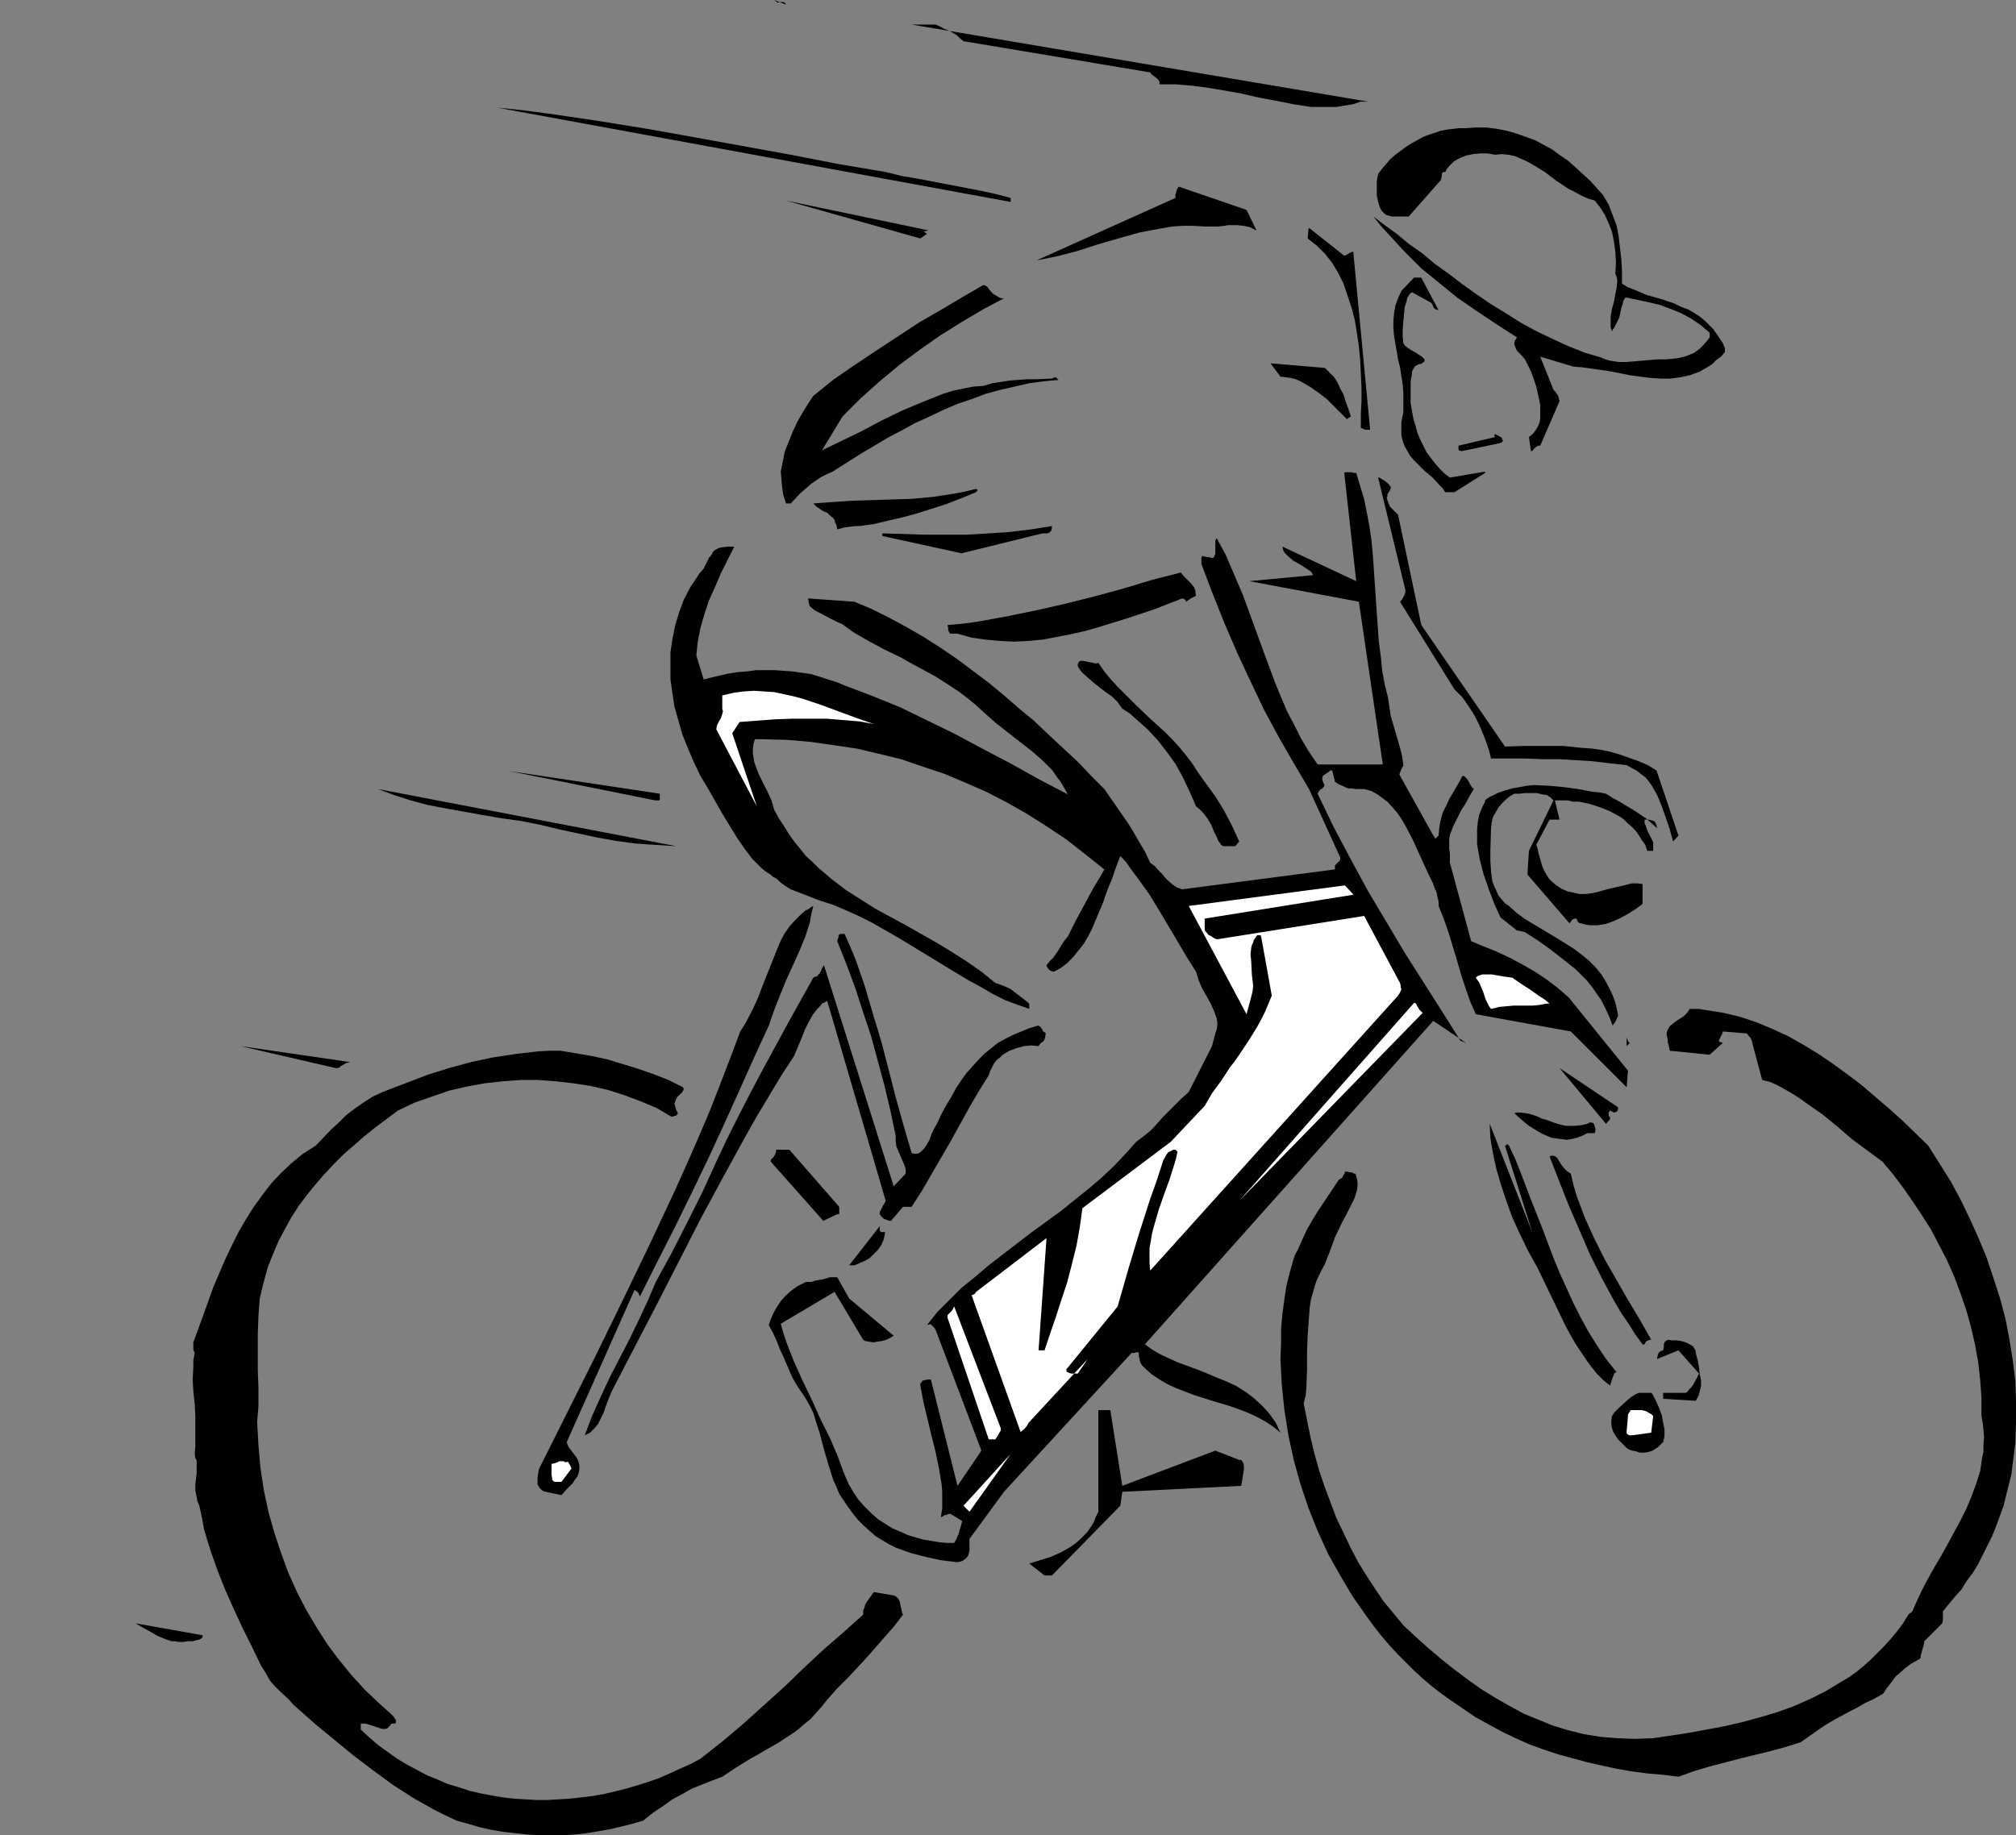 <?xml version="1.0" encoding="UTF-8" standalone="no"?>
<svg
   version="1.0"
   width="129.724mm"
   height="118.113mm"
   id="svg50"
   sodipodi:docname="Cycling 19.wmf"
   xmlns:inkscape="http://www.inkscape.org/namespaces/inkscape"
   xmlns:sodipodi="http://sodipodi.sourceforge.net/DTD/sodipodi-0.dtd"
   xmlns="http://www.w3.org/2000/svg"
   xmlns:svg="http://www.w3.org/2000/svg">
  <rect width="100%" height="100%" fill="#808080" stroke="none"/>
  <sodipodi:namedview
     id="namedview50"
     pagecolor="#ffffff"
     bordercolor="#000000"
     borderopacity="0.25"
     inkscape:showpageshadow="2"
     inkscape:pageopacity="0.0"
     inkscape:pagecheckerboard="0"
     inkscape:deskcolor="#d1d1d1"
     inkscape:document-units="mm" />
  <defs
     id="defs1">
    <pattern
       id="WMFhbasepattern"
       patternUnits="userSpaceOnUse"
       width="6"
       height="6"
       x="0"
       y="0" />
  </defs>
  <path
     style="fill:#000000;fill-opacity:1;fill-rule:evenodd;stroke:none"
     d="m 437.936,423.793 -3.555,1.131 -3.555,0.969 -7.272,1.777 -3.717,0.969 -3.717,0.969 -3.878,1.131 -4.04,1.454 -3.878,-0.485 -3.717,-0.323 -3.717,-0.485 -3.717,-0.646 -3.717,-0.808 -3.555,-0.808 -3.555,-0.969 -3.555,-0.969 -3.394,-1.131 -3.555,-1.293 -3.232,-1.454 -3.394,-1.616 -3.232,-1.777 -3.232,-1.777 -3.07,-2.1 -3.07,-2.1 -2.262,-1.616 -2.262,-1.777 -2.101,-1.777 -2.101,-1.939 -2.101,-2.1 -1.939,-1.939 -1.939,-2.1 -1.939,-2.262 -1.778,-2.262 -1.778,-2.424 -3.394,-4.847 -3.07,-5.17 -2.909,-5.17 -2.586,-5.655 -2.262,-5.655 -0.97,-2.908 -0.97,-2.908 -0.808,-2.908 -0.808,-2.908 -1.293,-5.978 -0.97,-6.14 -0.323,-3.07 -0.323,-3.231 -0.162,-3.07 -0.162,-3.07 0.162,-3.716 v -3.716 l 0.323,-3.554 0.485,-3.554 0.485,-3.231 0.808,-3.231 0.808,-2.908 0.485,-1.454 0.646,-1.131 1.131,-2.585 1.131,-2.424 1.293,-2.262 1.293,-2.1 2.586,-3.878 2.586,-3.878 0.323,-0.162 0.485,-0.323 0.323,-0.646 0.323,-0.485 v -0.162 -0.162 h 0.646 l 0.646,0.162 h 0.323 l 0.323,0.162 0.323,0.162 h 0.323 l 0.323,1.131 0.162,0.969 v 0.969 l -0.162,1.131 -0.323,0.969 -0.323,0.969 -0.97,1.939 -0.97,1.939 -0.97,1.777 -1.778,3.716 -0.646,1.777 -0.646,1.777 -0.646,1.616 -0.485,1.293 -1.131,2.1 -0.97,2.1 -0.646,2.1 -0.646,2.262 -0.323,2.1 -0.162,2.262 -0.323,4.362 -0.162,4.362 v 4.201 l -0.162,4.201 -0.162,1.939 -0.485,1.939 0.808,4.039 0.808,4.039 0.97,4.039 1.131,4.039 1.293,3.878 1.454,3.878 1.454,3.878 1.778,3.716 1.778,3.716 1.778,3.393 2.101,3.393 2.101,3.231 2.101,3.07 2.424,2.908 2.262,2.747 2.586,2.424 3.232,2.908 3.232,2.747 3.232,2.585 3.232,2.424 3.394,2.424 3.394,2.1 3.394,1.939 3.555,1.939 3.555,1.454 3.555,1.454 3.717,1.131 3.878,0.969 4.04,0.646 4.04,0.323 4.202,0.162 4.525,-0.162 8.565,-1.293 4.363,-0.808 4.363,-0.808 4.202,-0.969 4.202,-1.131 4.363,-1.293 4.04,-1.454 4.04,-1.777 3.878,-1.939 3.717,-2.262 1.939,-1.131 1.778,-1.293 1.778,-1.454 1.616,-1.454 1.616,-1.616 1.616,-1.616 1.616,-1.777 1.616,-1.939 1.454,-1.939 1.293,-2.1 0.323,-0.323 0.323,-0.162 0.162,-0.162 0.162,-0.162 1.131,-2.585 1.293,-2.747 1.454,-2.747 1.454,-2.585 1.616,-2.747 1.616,-2.908 3.07,-5.655 1.454,-2.908 1.293,-3.07 1.131,-3.07 0.97,-3.07 0.485,-3.231 0.323,-1.616 v -1.777 l 0.162,-1.616 -0.323,-3.393 -0.323,-1.777 v -4.524 l -0.323,-4.362 -0.485,-4.362 -0.808,-4.362 -0.97,-4.201 -1.131,-4.039 -1.454,-4.201 -1.454,-3.878 -1.778,-4.039 -1.939,-3.716 -1.939,-3.716 -2.262,-3.554 -2.262,-3.393 -2.262,-3.231 -2.424,-3.231 -2.586,-3.07 -3.717,-2.747 -3.717,-2.747 -3.555,-3.07 -3.555,-2.908 -3.717,-2.585 -1.778,-1.293 -1.778,-1.131 -1.939,-1.131 -1.778,-0.969 -1.778,-0.808 -1.939,-0.485 -2.424,-9.048 v -0.323 l -0.162,-0.323 -0.162,-0.323 -0.162,-0.323 -0.323,-0.323 -0.485,-0.646 -5.818,-0.485 -0.162,0.485 -0.485,0.969 -0.162,0.323 -0.162,0.323 v 0.323 l 0.323,0.162 0.646,0.162 -3.232,2.908 -9.696,-0.969 -0.162,-0.808 -0.162,-0.646 -0.162,-0.485 v -0.485 l -0.323,-1.777 0.162,-0.485 0.162,-0.485 0.485,-0.808 0.808,-0.646 0.808,-0.646 1.778,-1.131 0.808,-0.808 0.646,-0.969 h 2.101 l 2.101,0.323 4.04,0.646 4.04,0.969 3.878,1.293 3.878,1.616 3.878,1.777 3.717,2.1 3.717,2.262 3.555,2.424 3.555,2.585 3.394,2.585 3.394,2.908 3.394,2.908 3.232,2.908 6.141,5.978 2.747,4.362 2.747,4.362 2.424,4.524 2.262,4.685 2.101,4.685 1.939,4.685 1.616,4.847 1.616,5.009 1.293,4.847 0.97,5.009 0.808,5.009 0.646,5.17 0.162,5.009 v 5.17 l -0.162,5.009 -0.646,5.009 -0.323,2.585 -0.646,2.585 -0.646,2.585 -0.646,2.585 -1.778,4.847 -0.97,2.424 -1.131,2.262 -1.131,2.262 -1.131,2.262 -1.293,2.1 -1.454,1.939 -1.293,2.1 -1.616,1.777 -1.454,1.777 -1.454,1.777 v 0 0.162 0.808 0.969 l -0.162,0.969 -4.363,4.362 -0.162,0.969 -0.323,1.131 -0.323,1.131 -0.162,0.969 -1.131,0.646 -1.131,0.646 -1.293,0.969 -1.131,0.969 -1.293,1.131 -0.97,1.293 -1.131,1.454 -0.97,1.454 -2.262,1.293 -2.101,0.969 -1.939,1.131 -1.939,0.969 -3.555,1.939 -1.939,1.131 -1.939,1.293 z"
     id="path1" />
  <path
     style="fill:#000000;fill-opacity:1;fill-rule:evenodd;stroke:none"
     d="m 156.429,442.858 -2.747,0.808 -2.586,0.646 -2.747,0.646 -2.747,0.485 -2.909,0.485 -2.909,0.323 -2.747,0.162 h -2.909 -2.909 l -2.909,-0.162 -2.909,-0.323 -2.909,-0.323 -2.909,-0.485 -2.909,-0.646 -2.747,-0.808 -2.909,-0.808 -2.747,-1.293 -2.586,-1.293 -5.171,-2.908 -5.01,-3.231 -4.848,-3.554 -4.686,-3.554 -4.525,-3.716 -4.525,-3.716 -4.202,-3.716 -1.293,-1.131 -1.131,-1.293 -2.424,-2.262 -1.131,-1.131 -1.131,-1.293 -0.97,-1.777 -1.131,-1.777 -2.101,-4.362 -2.262,-4.524 -2.101,-4.524 -2.101,-4.685 -1.939,-4.847 -1.778,-5.009 -0.808,-2.585 -0.808,-2.747 -0.485,-2.747 -0.646,-2.908 -0.485,-1.131 -0.162,-0.969 -0.162,-0.808 -0.162,-0.808 v -1.454 l 0.162,-1.454 0.162,-1.293 v -1.454 -1.616 l -0.323,-0.646 -0.162,-0.969 0.162,-1.777 v -1.616 -3.07 -2.908 l -0.162,-2.908 -0.323,-2.908 -0.162,-2.908 0.162,-3.07 v -1.616 l 0.323,-1.777 -0.323,-0.808 v -1.777 l 2.424,-6.624 2.424,-6.786 1.454,-3.393 1.454,-3.393 1.616,-3.393 1.616,-3.231 1.778,-3.07 1.939,-3.07 2.101,-2.908 2.101,-2.747 2.424,-2.585 2.586,-2.424 2.747,-2.262 3.07,-1.939 3.717,-3.878 1.939,-1.777 1.778,-1.777 2.101,-1.616 2.101,-1.454 2.262,-1.454 2.424,-1.131 5.494,-2.1 5.494,-2.1 5.171,-1.616 5.333,-1.454 5.333,-1.131 5.333,-0.808 2.747,-0.323 2.747,-0.323 2.747,-0.162 h 2.909 l 3.878,0.646 3.717,0.646 3.717,0.808 3.717,1.131 3.717,1.131 3.717,1.293 3.717,1.454 3.555,1.777 0.162,0.485 -0.162,0.323 -0.162,0.323 -0.323,0.323 -0.485,0.485 -0.485,0.485 -0.323,0.646 -0.323,0.969 0.162,0.485 0.162,0.646 0.162,0.485 0.323,0.485 v 0.323 l -0.323,0.323 -0.162,0.162 h -0.323 l -0.323,0.162 h -0.485 l -3.555,-2.1 -3.878,-1.616 -3.878,-1.454 -4.04,-1.293 -4.202,-0.969 -4.202,-0.646 -4.202,-0.485 -4.363,-0.323 h -4.363 l -4.363,0.323 -4.363,0.485 -4.363,0.808 -4.202,0.969 -4.202,1.454 -4.202,1.454 -4.04,1.939 -5.656,4.201 -2.586,2.1 -2.586,2.262 -2.424,2.1 -2.424,2.424 -2.262,2.424 -2.101,2.424 -2.101,2.585 -1.939,2.585 -1.778,2.747 -1.616,2.908 -1.616,3.07 -1.293,3.07 -1.293,3.231 -0.97,3.554 -0.485,1.939 -0.485,2.1 -0.162,1.939 -0.162,2.262 -0.162,4.362 v 4.524 4.362 l 0.162,4.362 v 4.362 l -0.323,3.878 0.162,2.747 0.162,2.908 0.485,5.493 0.808,5.332 1.131,5.332 1.454,5.17 1.616,4.847 1.778,4.847 2.101,4.685 2.262,4.362 2.586,4.362 2.586,4.039 2.909,3.878 2.909,3.554 3.232,3.554 3.232,3.07 3.232,2.908 0.485,0.485 0.323,0.485 0.323,0.485 v 0.323 0.323 l -0.323,0.162 h -0.323 -0.485 l -0.323,0.485 -0.323,0.323 -0.323,0.323 -0.485,0.162 h -0.808 l -0.97,-0.323 -0.97,-0.323 -0.97,-0.323 -1.131,-0.323 h -1.131 v 1.454 l 2.101,1.939 2.262,1.939 2.262,1.616 2.262,1.616 2.424,1.454 2.424,1.293 2.424,1.293 2.424,0.969 2.586,1.131 2.747,0.808 2.424,0.808 2.747,0.646 2.586,0.485 2.747,0.485 2.747,0.323 2.747,0.162 2.747,0.162 h 2.747 l 2.747,-0.162 2.747,-0.162 2.747,-0.323 2.747,-0.323 2.747,-0.485 2.747,-0.646 2.586,-0.646 2.747,-0.808 2.586,-0.808 2.747,-0.969 2.586,-1.131 2.424,-1.131 2.586,-1.131 2.424,-1.293 5.333,-4.201 5.171,-4.362 5.01,-4.524 5.01,-4.524 4.686,-4.524 4.848,-4.524 4.848,-4.201 4.686,-4.201 v -0.969 l 0.323,-0.808 0.162,-0.646 0.485,-0.808 0.808,-1.131 0.808,-1.131 4.848,0.808 0.646,0.323 0.485,0.485 0.323,0.646 0.162,0.808 0.323,1.454 0.162,0.646 0.162,0.323 -2.101,2.747 -2.262,2.585 -4.525,5.17 -2.262,2.424 -2.424,2.585 -2.424,2.424 -2.424,2.747 -1.293,1.616 -1.454,1.616 -1.293,1.454 -1.616,1.293 -1.454,1.293 -1.616,1.131 -3.232,2.1 -3.394,1.939 -1.616,0.969 -1.778,0.969 -3.394,2.1 -3.394,2.262 -2.586,0.969 -2.424,0.969 -2.424,0.969 -2.262,1.293 -2.424,1.293 -2.262,1.616 -2.424,1.616 z"
     id="path2" />
  <path
     style="fill:#000000;fill-opacity:1;fill-rule:evenodd;stroke:none"
     d="m 402.868,352.218 -0.97,0.646 -0.97,0.323 -0.97,0.162 h -1.131 l -0.97,-0.323 -0.97,-0.162 -0.808,-0.323 -0.485,-0.323 -1.131,-1.131 -0.97,-0.969 -0.646,-0.969 -0.485,-0.808 -0.323,-0.969 -0.162,-0.969 v -0.969 l 0.162,-0.969 0.646,-0.969 0.97,-0.969 1.939,-1.777 0.97,-0.808 0.97,-0.646 0.97,-0.485 h 0.97 2.101 l 0.323,0.323 0.323,0.646 0.646,1.293 0.646,1.454 0.646,1.777 0.323,1.777 0.323,1.616 v 1.616 l -0.162,0.808 -0.162,0.646 -1.454,1.454 z"
     id="path3" />
  <path
     style="fill:#ffffff;fill-opacity:1;fill-rule:evenodd;stroke:none"
     d="m 401.576,348.502 -4.686,0.646 h -0.162 -0.485 l -0.485,-0.323 -0.162,-0.162 v -0.323 l 0.323,-3.878 v -0.323 l 0.162,-0.323 0.323,-0.485 0.162,-0.323 h 0.323 1.616 0.808 l 0.646,0.162 0.485,0.162 0.485,0.323 0.646,0.323 0.485,0.485 z"
     id="path4" />
  <path
     style="fill:#000000;fill-opacity:1;fill-rule:evenodd;stroke:none"
     d="m 412.403,340.747 -7.918,-0.485 v -1.454 h 5.494 l 0.485,-0.323 0.323,-0.485 0.485,-0.485 0.485,-0.646 0.808,-1.454 0.323,-0.646 0.323,-0.646 -5.01,-5.655 -5.171,2.1 v -0.162 -0.162 l 0.162,-0.646 0.162,-0.485 0.323,-0.323 0.323,-0.162 0.485,-0.162 0.162,-0.808 v -0.646 l 0.162,-0.485 0.323,-0.323 0.162,-0.162 h 0.162 l 0.162,-0.162 v 0 l 0.97,0.162 h 1.131 l 1.131,0.162 1.131,0.323 0.97,0.485 0.808,0.485 0.485,0.808 0.162,0.323 v 0.485 l 0.485,1.777 0.323,1.777 0.162,1.616 0.323,1.454 v 1.454 l -0.323,1.293 -0.323,1.131 z"
     id="path5" />
  <path
     style="fill:#000000;fill-opacity:1;fill-rule:evenodd;stroke:none"
     d="m 391.556,337.031 -1.616,-1.293 -1.454,-1.454 -1.454,-1.777 -1.293,-1.777 -1.293,-1.939 -1.293,-1.939 -1.293,-2.262 -1.131,-2.1 -2.262,-4.685 -2.262,-4.685 -2.262,-4.685 -2.424,-4.362 -1.939,-4.039 -1.778,-3.878 -1.454,-4.039 -1.293,-3.878 -1.131,-3.878 -0.808,-3.716 -0.646,-3.716 -0.162,-3.554 10.342,26.336 -6.626,-21.004 0.323,-0.162 v 0 l 0.162,-0.162 v -0.162 0 l 0.162,0.162 0.323,0.323 1.454,3.07 1.293,3.231 1.293,3.393 1.293,3.393 2.747,6.947 2.747,7.271 1.454,3.554 1.616,3.554 1.616,3.554 1.778,3.554 1.939,3.554 2.101,3.393 2.262,3.393 2.586,3.231 -0.485,0.162 -0.162,0.323 -0.323,0.808 -0.323,0.969 z"
     id="path6" />
  <path
     style="fill:#000000;fill-opacity:1;fill-rule:evenodd;stroke:none"
     d="m 255.813,383.24 h -1.778 l -3.717,-2.908 2.586,-0.808 2.586,-0.808 2.586,-1.131 2.262,-1.293 1.131,-0.808 0.97,-0.808 0.97,-0.969 0.97,-0.969 0.808,-1.131 0.808,-1.293 0.485,-1.293 0.646,-1.293 V 343.009 h 2.909 l 2.909,18.419 22.624,-8.563 5.818,2.262 h 0.323 l 0.323,0.162 0.162,0.323 0.162,0.162 0.162,0.808 v 0.969 l -0.646,3.878 -28.926,1.454 -0.485,3.393 z"
     id="path7" />
  <path
     style="fill:#000000;fill-opacity:1;fill-rule:evenodd;stroke:none"
     d="m 399.96,327.014 h -0.485 l -1.778,-2.424 -1.616,-2.585 -1.778,-2.585 -1.616,-2.747 -3.07,-5.655 -2.909,-5.816 -2.586,-5.978 -2.586,-5.978 -2.424,-6.14 -2.262,-5.816 0.485,-0.162 h 0.323 l 0.646,0.162 0.485,0.485 0.97,1.616 0.646,0.808 0.646,0.646 0.97,0.646 0.646,2.747 0.808,2.747 0.97,2.585 0.97,2.585 2.262,5.009 2.586,5.17 5.656,9.856 2.909,4.847 2.747,4.847 h -0.162 l -0.646,0.162 -0.485,0.323 -0.162,0.323 z"
     id="path8" />
  <path
     style="fill:#000000;fill-opacity:1;fill-rule:evenodd;stroke:none"
     d="m 232.865,380.008 -4.04,-0.485 -3.717,-0.808 -3.717,-0.969 -1.778,-0.646 -1.778,-0.646 -1.616,-0.808 -1.616,-0.969 -1.616,-0.969 -1.454,-1.293 -1.454,-1.293 -1.454,-1.454 -1.293,-1.616 -1.293,-1.777 -0.97,-1.454 -0.97,-1.454 -0.646,-1.616 -0.808,-1.777 -1.131,-3.554 -1.131,-3.878 -0.97,-3.716 -1.131,-3.554 -0.485,-1.616 -0.808,-1.616 -0.808,-1.454 -0.808,-1.293 -1.454,-2.1 -1.293,-2.262 -0.97,-2.262 -0.97,-2.262 -0.97,-2.1 -0.808,-2.1 -0.97,-2.1 -0.97,-1.777 0.485,-1.454 0.646,-1.454 0.808,-1.454 0.97,-1.454 1.131,-1.293 1.454,-1.293 1.616,-1.131 0.97,-0.485 0.97,-0.485 h 1.293 l 0.97,-0.323 1.939,-0.323 1.616,-0.485 h 0.97 0.808 l 2.909,5.17 10.827,9.048 -0.808,0.485 -0.97,0.485 -1.131,0.323 -1.131,0.162 -0.97,0.162 -0.97,-0.162 -0.97,-0.162 -0.485,-0.323 -6.949,-11.633 -13.09,7.755 0.646,2.262 0.808,2.424 1.778,4.524 2.101,4.685 2.262,4.685 2.101,4.685 2.262,4.524 1.939,4.524 0.808,2.262 0.808,2.1 0.97,2.262 1.131,1.939 1.293,1.939 1.454,1.616 1.616,1.616 1.616,1.454 1.778,1.131 1.778,1.131 1.939,0.808 1.778,0.808 2.101,0.646 1.778,0.485 1.939,0.323 1.939,0.323 1.778,0.162 h 1.778 l 0.485,-0.808 0.323,-0.808 0.323,-0.646 0.162,-0.808 0.162,-0.485 0.162,-0.485 0.323,-1.293 -2.909,-1.777 -0.646,0.162 -0.323,0.162 h -0.323 l -0.485,0.323 -0.485,0.162 0.323,-2.1 v -1.939 -2.1 l -0.162,-1.939 -0.646,-3.878 -0.808,-3.878 -0.97,-3.878 -0.97,-4.039 -0.97,-4.039 -0.808,-4.201 v -0.485 l 0.323,-0.323 0.162,-0.323 0.485,-0.162 0.808,-0.162 h 0.808 l 6.464,25.851 5.818,-8.563 -11.15,-29.405 -0.323,-0.485 -0.323,-0.323 -0.323,-0.323 -0.162,-0.162 h -0.485 l -0.485,0.162 2.586,-3.231 2.909,-2.908 2.909,-2.908 3.394,-2.747 3.232,-2.747 3.555,-2.747 6.949,-5.332 7.11,-5.17 3.394,-2.747 3.232,-2.585 3.232,-2.747 3.07,-2.908 2.747,-2.908 2.586,-2.908 1.939,-1.454 1.778,-1.454 1.454,-1.616 1.293,-1.454 2.909,-2.908 1.616,-1.616 1.778,-1.616 5.656,-11.148 0.808,-3.07 0.323,-0.969 0.162,-0.969 v -0.808 l -0.162,-0.969 -0.646,-1.777 -0.808,-1.777 -0.97,-1.777 -1.131,-1.939 -0.808,-1.939 -0.646,-2.1 -2.262,-3.554 -2.262,-3.878 -4.525,-7.594 -2.262,-3.716 -2.424,-3.393 -2.262,-3.07 -1.131,-1.616 -1.293,-1.293 -0.646,1.616 -0.646,1.777 -0.646,1.939 -0.808,1.939 -0.808,2.1 -0.646,1.939 -1.778,4.201 -0.808,1.939 -0.97,1.939 -1.131,1.939 -1.293,1.616 -1.293,1.616 -1.454,1.454 -1.454,1.131 -1.778,0.969 -0.646,-0.162 -0.323,-0.162 -0.323,-0.323 -0.162,-0.162 -0.323,-0.646 v -0.162 l 0.808,-0.969 0.808,-0.808 1.131,-1.616 0.485,-0.808 0.485,-0.808 0.646,-0.969 0.808,-0.969 1.939,-3.878 2.101,-3.878 2.262,-4.201 1.293,-2.1 1.293,-2.262 -4.686,-3.716 -4.525,-3.554 -4.848,-3.231 -4.848,-3.07 -4.848,-2.747 -5.01,-2.585 -5.171,-2.262 -5.01,-2.1 -5.333,-1.777 -5.171,-1.777 -5.333,-1.293 -5.494,-1.293 -5.494,-0.808 -5.656,-0.808 -5.656,-0.485 -5.818,-0.162 h -2.101 l -0.323,1.131 -0.162,1.131 v 1.131 l 0.162,0.969 0.162,1.131 0.323,0.969 0.808,2.1 2.101,4.201 0.97,2.1 0.646,2.262 1.131,2.1 1.293,1.939 1.293,2.1 1.293,1.777 1.454,1.777 1.293,1.616 1.616,1.454 1.454,1.454 3.232,2.747 3.394,2.585 3.555,2.262 3.555,2.262 7.434,4.039 7.434,4.201 3.717,2.262 3.555,2.262 3.717,2.585 3.394,2.747 1.454,0.485 1.131,0.485 1.131,0.485 0.97,0.808 1.939,1.454 1.616,1.293 v 1.293 l -2.747,-0.969 -3.07,-1.131 -2.909,-1.454 -3.07,-1.777 -3.232,-1.777 -3.232,-1.939 -6.626,-4.039 -6.626,-4.039 -3.394,-1.939 -3.394,-1.939 -3.232,-1.616 -3.232,-1.454 -3.07,-1.293 -3.07,-0.969 -2.909,-1.131 -2.909,-1.131 -1.293,-0.485 -1.293,-0.808 -1.131,-0.808 -0.808,-0.808 -0.485,-0.323 -0.323,-0.162 -0.323,-0.162 -0.485,-0.485 -1.293,-0.808 -1.131,-0.969 -0.97,-0.969 -1.131,-1.131 -1.939,-2.585 -1.778,-2.585 -1.778,-2.908 -1.778,-2.908 -3.394,-5.978 -1.939,-3.231 -1.616,-3.393 -1.454,-3.393 -1.293,-3.231 -0.97,-3.393 -0.97,-3.393 -0.485,-3.231 -0.485,-3.393 v -3.231 -3.393 l 0.485,-3.231 0.646,-3.231 0.97,-3.231 1.131,-3.07 1.616,-3.07 1.939,-2.908 0.162,-0.323 0.323,-0.323 0.808,-0.969 0.646,-1.293 0.646,-1.293 v -0.162 h 0.162 l 0.323,-0.485 0.323,-0.323 v -0.162 -0.162 l 0.485,-0.485 0.485,-0.323 0.646,-0.323 0.808,-0.162 1.454,-0.162 h 1.454 l -3.232,6.463 -1.454,3.393 -1.454,3.231 -1.131,3.393 -0.97,3.393 -0.646,3.393 -0.323,3.231 1.778,5.816 1.939,-0.485 2.101,-0.485 2.101,-0.485 2.101,-0.323 2.262,-0.162 2.262,-0.323 h 2.262 2.262 l 2.101,0.162 2.262,0.162 2.262,0.323 2.262,0.323 2.101,0.646 1.939,0.646 2.101,0.646 1.939,0.808 3.394,1.293 3.394,1.293 6.787,2.747 6.626,3.231 6.626,3.231 6.626,3.554 6.787,3.554 6.949,3.878 7.11,3.716 -0.808,-1.454 -0.97,-1.616 -0.97,-1.293 -0.97,-1.454 -1.131,-1.131 -1.293,-1.293 -2.586,-2.262 -2.909,-2.262 -2.909,-2.262 -3.07,-2.424 -2.909,-2.585 -1.939,-1.777 -1.778,-1.454 -2.101,-1.616 -1.939,-1.293 -4.04,-2.585 -4.202,-2.262 -2.101,-1.131 -1.939,-1.131 -4.04,-1.939 -3.878,-2.1 -3.394,-1.939 -1.616,-1.131 -1.293,-0.969 -1.454,-0.646 -1.293,-0.646 -2.747,-1.454 -1.293,-0.646 -1.293,-1.131 v -0.162 -0.162 l -0.162,-0.323 v -0.485 l -0.162,-0.646 11.312,0.808 4.202,1.777 4.202,2.1 4.202,2.262 4.202,2.424 4.04,2.585 4.04,2.747 3.878,2.908 3.878,2.908 3.717,3.07 3.717,3.231 3.717,3.07 3.555,3.393 6.949,6.463 3.232,3.393 3.232,3.231 1.454,2.1 1.454,2.1 2.909,4.201 1.293,2.1 1.293,2.262 1.454,2.424 1.293,2.747 1.131,0.808 0.808,0.969 0.97,0.969 0.808,0.969 0.808,0.808 0.97,0.808 0.97,0.646 1.293,0.485 37.168,-4.847 v -0.485 -0.485 l 0.485,-0.485 0.646,-0.646 0.162,-0.323 v -0.485 l -7.595,-16.642 -3.717,-6.301 -3.717,-6.463 -3.555,-6.624 -3.232,-6.786 -3.232,-6.947 -3.07,-7.109 -2.909,-7.271 -2.747,-7.271 v -1.454 l 0.162,-0.323 v -0.162 h 0.162 l 0.323,0.162 h 0.323 l 0.485,0.162 h 0.485 l 0.646,0.162 h 0.162 l 0.323,-0.162 0.162,-0.485 0.162,-0.323 v -0.323 -2.908 l 0.162,-0.323 v -0.162 h 0.162 l 0.162,0.162 0.162,0.162 v 0.162 l 1.778,3.231 1.454,3.393 1.454,3.393 1.454,3.393 2.586,7.109 2.586,7.109 2.586,6.947 1.454,3.554 1.454,3.393 1.778,3.393 1.616,3.231 1.939,3.231 2.101,3.07 h 15.837 l -5.818,-39.584 -26.664,-5.009 15.514,-1.454 -0.323,-0.646 -0.323,-0.323 -0.97,-0.646 -0.97,-0.646 -1.131,-0.646 -1.131,-0.646 -1.131,-0.969 -0.97,-0.969 -0.323,-0.646 -0.162,-0.808 17.938,8.402 -2.909,-26.336 0.162,-0.162 h 0.323 0.808 0.485 l 0.485,0.162 h 0.323 0.323 l 0.97,3.231 0.97,3.231 0.646,3.231 0.646,3.393 0.485,3.393 0.323,3.393 0.485,7.109 0.485,7.109 0.485,6.947 0.485,3.554 0.323,3.393 0.646,3.554 0.808,3.231 0.323,2.262 0.323,2.1 1.131,3.878 1.131,3.878 0.485,1.939 0.323,2.262 v 0.162 l -0.162,0.162 -0.323,0.646 -0.323,0.808 -0.162,0.485 0.162,0.323 8.08,14.541 v 0 l 0.162,0.162 0.162,0.323 v 0.162 h 0.323 l 0.162,-0.162 0.485,-0.485 0.162,-1.939 0.323,-1.777 0.485,-1.777 0.808,-1.616 0.808,-1.777 0.97,-1.616 1.131,-1.939 1.131,-2.1 0.485,0.162 0.323,0.323 0.323,0.323 0.323,0.485 0.485,0.969 0.323,0.485 0.485,0.485 -0.97,1.616 -0.97,1.777 -1.131,1.777 -0.97,1.939 -0.97,1.939 -0.808,2.1 -0.162,1.131 v 1.131 1.131 l 0.162,1.131 v 2.262 l 5.171,19.065 3.07,1.293 3.232,1.293 3.07,1.454 3.07,1.616 3.07,1.777 2.909,1.939 2.747,2.1 2.586,2.262 14.382,17.772 -0.323,4.039 -13.574,-13.572 -23.109,-4.201 -1.293,-2.908 -1.131,-3.231 -1.131,-3.393 -0.97,-3.393 -2.101,-6.947 -1.131,-3.231 -1.293,-3.231 v -0.969 l -0.162,-0.808 -0.162,-0.646 -0.162,-0.808 -0.162,-0.485 -0.323,-0.646 -0.323,-0.969 -1.778,-3.716 -1.616,-3.554 -1.616,-3.554 -1.778,-3.393 -0.97,-1.616 -0.97,-1.454 -1.131,-1.293 -1.131,-1.293 -1.293,-0.969 -1.293,-0.969 -1.454,-0.808 -1.778,-0.485 h -2.101 l -0.97,-0.162 h -0.808 l -0.808,-0.323 -0.646,-0.323 -0.808,-0.323 -0.97,-0.646 -0.646,-2.747 h -0.485 l -0.323,0.323 -0.97,0.646 -0.485,0.323 -0.162,0.485 v 0.485 l 0.162,0.485 0.162,0.323 0.162,0.323 v 0.323 l -0.162,0.323 -0.323,0.323 -0.485,0.323 -0.323,0.323 -0.162,0.323 -0.162,0.323 1.939,4.039 1.939,4.039 4.202,7.917 4.202,7.755 4.525,7.594 4.525,7.594 4.525,7.109 2.262,3.554 2.262,3.554 4.363,6.947 0.485,0.162 0.323,0.162 0.323,0.162 h 0.162 l -7.918,-5.332 -70.134,78.684 1.778,1.293 1.939,1.131 2.101,0.969 2.101,0.969 4.848,1.777 2.424,0.969 2.262,0.969 2.424,0.969 2.424,1.131 2.262,1.454 1.939,1.454 1.939,1.777 1.778,1.939 0.808,1.131 0.808,1.131 1.131,2.424 -1.778,-1.454 -1.939,-1.293 -2.101,-1.131 -2.101,-0.969 -2.101,-0.808 -2.262,-0.808 -4.363,-1.293 -4.525,-1.454 -2.101,-0.808 -2.101,-0.808 -2.101,-0.969 -1.939,-1.131 -1.939,-1.293 -1.778,-1.616 -0.485,-0.485 -0.323,-0.485 -0.323,-0.969 v -0.323 l -0.162,-0.323 v -0.162 -0.485 -0.323 l -0.162,-0.162 h -0.323 -0.162 l -0.485,0.162 h -0.646 l -31.027,33.768 -8.403,11.471 v 1.939 0.969 l -0.162,0.646 -0.162,0.485 -0.323,0.485 -0.323,0.323 -0.485,0.323 -0.646,0.323 z"
     id="path9" />
  <path
     style="fill:#ffffff;fill-opacity:1;fill-rule:evenodd;stroke:none"
     d="m 234.32,366.275 11.474,-12.602 -10.019,14.056 z"
     id="path10" />
  <path
     style="fill:#ffffff;fill-opacity:1;fill-rule:evenodd;stroke:none"
     d="m 248.217,348.341 -11.635,-32.475 -0.162,-0.485 -0.162,-0.323 v 0 h 0.162 l 0.323,-0.162 0.323,-0.162 0.323,-0.485 17.13,-13.087 -1.939,27.305 h 1.454 l 1.293,-3.878 1.454,-4.201 1.293,-4.039 1.454,-4.362 1.131,-4.362 1.131,-4.524 0.808,-4.524 0.646,-4.685 21.493,-16.157 8.242,-8.725 1.778,-3.07 2.262,-3.07 2.101,-3.231 1.131,-1.454 1.131,-1.616 2.262,-3.393 2.101,-3.393 0.97,-1.777 0.97,-1.939 0.808,-1.939 0.808,-1.939 -2.586,-14.38 -0.162,-0.323 h -0.323 -0.162 -0.323 l -0.323,0.485 -0.485,0.646 -0.162,0.646 -0.323,0.646 -0.162,0.646 v 0 0.162 l -0.162,1.454 0.162,1.616 0.162,3.231 0.162,1.454 0.162,1.293 -0.162,1.454 -0.323,1.293 -1.131,4.201 -14.059,-26.336 37.976,-5.009 2.101,2.262 -36.198,5.816 v 2.585 l 0.162,0.485 0.323,0.323 0.323,0.485 0.646,0.323 0.97,0.646 0.485,0.162 h 0.323 l 35.552,-5.655 8.726,16.318 0.162,0.646 v 0.323 l 0.162,0.646 -0.323,0.646 -0.162,0.323 -0.323,0.485 -60.277,66.889 -0.162,-1.777 v -1.777 -1.939 l 0.323,-1.777 0.323,-1.939 0.485,-1.777 1.131,-3.878 1.293,-3.716 1.293,-3.554 1.131,-3.554 0.485,-1.616 0.323,-1.616 -0.323,-0.323 -0.162,-0.162 h -0.485 l -0.646,0.323 -0.646,0.323 -0.485,0.646 -0.323,0.646 -0.323,0.485 -0.162,0.485 -1.454,4.524 -1.616,4.524 -2.747,8.563 -2.586,8.563 -1.293,4.524 -1.293,4.524 -12.12,14.864 -0.323,0.323 v 0.323 0.323 l 0.323,0.162 0.323,0.162 0.485,0.162 h 0.808 0.808 l 2.424,-3.554 -14.221,15.349 v 0 l -0.162,0.162 -0.162,0.323 -0.162,0.323 -0.646,0.808 z"
     id="path11" />
  <path
     style="fill:#ffffff;fill-opacity:1;fill-rule:evenodd;stroke:none"
     d="m 240.461,350.118 -10.019,-29.567 v -0.323 -0.323 l 0.485,-0.485 0.485,-0.485 0.323,-0.485 0.323,-0.646 11.312,29.567 v 0.323 0.323 l -0.323,0.485 -0.323,0.646 -0.323,0.485 -0.323,0.485 z"
     id="path12" />
  <path
     style="fill:#000000;fill-opacity:1;fill-rule:evenodd;stroke:none"
     d="M 62.539,415.553 49.288,412.322 Z"
     id="path13" />
  <path
     style="fill:#000000;fill-opacity:1;fill-rule:evenodd;stroke:none"
     d="M 26.826,409.575 H 25.533 Z"
     id="path14" />
  <path
     style="fill:#000000;fill-opacity:1;fill-rule:evenodd;stroke:none"
     d="m 47.995,398.912 -1.131,0.323 h -1.293 l -0.97,0.162 h -1.131 l -0.97,-0.162 h -0.808 l -1.778,-0.646 -1.616,-0.646 -1.616,-0.969 -1.778,-0.969 -1.939,-1.131 16.322,2.908 v 0.323 l -0.162,0.323 -0.485,0.323 -0.485,0.162 z"
     id="path15" />
  <path
     style="fill:#000000;fill-opacity:1;fill-rule:evenodd;stroke:none"
     d="M 21.654,408.121 0,404.89 Z"
     id="path16" />
  <path
     style="fill:#000000;fill-opacity:1;fill-rule:evenodd;stroke:none"
     d="m 386.062,275.635 -1.293,0.646 -1.293,0.485 -1.293,0.323 -1.131,0.162 -1.293,-0.162 -1.131,-0.162 -1.293,-0.162 -1.131,-0.485 -1.131,-0.485 -1.131,-0.646 -2.101,-1.293 -1.778,-1.454 -1.778,-1.616 0.808,-0.162 h 0.97 l 0.97,0.162 0.97,0.162 1.939,0.646 0.97,0.485 1.131,0.323 2.262,0.808 1.131,0.323 1.293,0.323 h 1.131 1.293 l 1.454,-0.162 1.454,-0.323 0.485,-0.323 h 0.485 l 0.485,0.162 0.162,0.323 0.162,0.485 0.162,0.485 v 0.646 l -0.162,0.485 z"
     id="path17" />
  <path
     style="fill:#000000;fill-opacity:1;fill-rule:evenodd;stroke:none"
     d="m 390.587,273.373 -11.312,-13.572 14.221,9.533 v 0.485 l -0.162,0.485 -0.323,0.162 -0.323,0.162 h -0.162 l -0.323,-0.162 -0.323,-0.162 -0.323,-0.162 -0.323,0.485 v 0.323 0.323 0.162 l 0.323,0.323 v 0.485 z"
     id="path18" />
  <path
     style="fill:#000000;fill-opacity:1;fill-rule:evenodd;stroke:none"
     d="m 136.552,363.69 -3.878,-0.808 -0.485,-0.162 -0.323,-0.162 -0.646,-0.646 -0.485,-0.808 v -0.808 -0.969 l 0.162,-0.969 0.162,-0.969 0.485,-0.969 13.413,-26.82 6.464,-13.249 6.464,-13.41 6.141,-13.087 2.909,-6.463 2.909,-6.624 2.747,-6.463 2.586,-6.624 2.424,-6.301 2.424,-6.463 1.131,-1.777 1.131,-2.1 0.97,-1.939 0.97,-2.1 1.616,-4.201 1.616,-4.039 1.616,-4.039 0.808,-1.939 0.97,-1.777 1.131,-1.616 1.293,-1.454 1.293,-1.293 1.454,-1.293 h 0.323 l 0.162,-0.162 0.323,-0.162 0.323,-0.323 0.646,-0.323 -0.485,1.939 -0.323,1.939 -1.131,3.554 -1.454,3.554 -1.616,3.554 -1.616,3.554 -1.454,3.554 -1.454,3.716 -1.293,3.716 -1.778,3.878 -1.778,3.878 -3.555,7.917 -3.717,8.24 -3.878,8.402 -4.04,8.402 -4.202,8.563 -4.202,8.24 -4.202,8.402 v -0.162 l -0.162,-0.162 -0.162,-0.485 -0.485,-0.485 -0.323,-0.162 -0.162,-0.162 -16.483,36.999 0.162,0.646 0.323,0.646 0.97,1.293 0.97,1.293 0.323,0.646 0.162,0.485 0.162,0.808 v 0.808 l -0.162,0.808 -0.323,0.969 -0.646,0.808 -0.485,0.808 -1.454,1.454 z"
     id="path19" />
  <path
     style="fill:#ffffff;fill-opacity:1;fill-rule:evenodd;stroke:none"
     d="m 136.552,360.458 h -1.454 -0.323 l -0.162,-0.162 -0.323,-0.323 v -0.323 l -0.162,-0.969 v -1.131 -1.454 l 0.808,-0.162 0.808,-0.323 0.323,-0.162 h 0.485 0.485 l 0.646,0.323 v -0.162 h 0.162 0.323 l 0.162,0.323 0.323,0.485 0.323,0.808 z"
     id="path20" />
  <path
     style="fill:#000000;fill-opacity:1;fill-rule:evenodd;stroke:none"
     d="m 143.501,348.502 -1.293,0.646 1.778,-4.685 2.101,-4.685 2.262,-4.847 4.848,-9.371 2.262,-4.685 2.101,-4.524 1.939,-4.524 3.878,-7.109 3.717,-7.271 3.717,-7.432 3.394,-7.432 2.586,-5.493 2.747,-5.493 2.909,-5.655 2.909,-5.493 3.07,-5.655 3.07,-5.655 6.302,-11.31 0.646,-0.323 h 0.323 l 0.162,-0.323 0.323,-0.323 0.323,-0.485 0.323,-0.808 0.485,-0.808 16.968,53.802 2.909,-3.07 v -1.131 l -0.323,-0.969 -0.97,-2.262 -0.485,-1.131 -0.485,-1.131 -0.162,-1.293 v -1.293 l -1.293,-6.14 -1.454,-6.14 -1.616,-5.978 -1.616,-5.978 -1.939,-5.816 -1.939,-5.978 -2.101,-5.655 -2.262,-5.655 0.162,-0.646 0.162,-0.323 v -0.485 l 0.162,-0.162 0.323,-0.162 h 0.162 0.808 l 1.293,2.908 1.293,3.07 1.131,3.231 1.131,3.231 1.939,6.624 2.101,6.947 1.778,6.786 1.778,6.947 1.939,6.947 1.939,6.624 0.646,0.162 h 0.646 l 0.485,-0.162 0.485,-0.323 0.323,-0.323 0.485,-0.485 0.646,-0.969 0.646,-1.131 0.485,-1.454 0.646,-1.293 0.646,-1.131 1.131,-2.424 1.131,-2.1 1.293,-2.1 1.131,-2.1 1.293,-1.939 1.293,-1.777 1.454,-1.616 1.454,-1.616 1.454,-1.454 1.616,-1.293 1.616,-1.293 1.778,-0.969 1.939,-0.969 1.939,-0.808 1.939,-0.808 2.262,-0.646 0.162,0.162 0.323,0.162 0.323,0.485 0.162,0.323 0.162,0.323 0.323,0.162 0.323,0.323 -0.162,0.646 v 0.323 l -0.323,0.808 -0.646,0.485 -0.323,0.323 -0.323,0.485 -1.778,-0.162 -1.778,0.162 -1.778,0.485 -1.778,0.646 -0.808,0.485 -0.808,0.485 -0.646,0.646 -0.808,0.646 -0.646,0.808 -0.485,0.969 -0.485,0.969 -0.323,0.969 -2.424,3.878 -2.262,3.878 -4.363,7.917 -4.686,8.078 -2.424,4.201 -2.586,4.039 h -2.101 l -2.909,3.393 h -0.485 l -0.808,-0.323 -0.485,-0.162 -0.323,-0.323 -0.323,-0.323 -0.323,-0.485 v -0.485 l 0.162,-0.323 0.323,-0.646 0.162,-0.323 0.162,-0.323 0.323,-0.485 0.323,-0.646 v 0 l -14.221,-48.632 -0.646,0.323 -0.646,0.323 -0.485,0.646 -0.646,0.646 -1.131,1.454 -0.97,1.777 -0.97,1.939 -0.808,2.1 -1.778,4.201 -3.07,4.685 -2.909,4.847 -2.909,4.847 -2.747,4.847 -5.494,10.017 -5.494,10.179 -10.666,20.842 -10.827,20.842 -0.646,1.454 -0.646,1.616 -0.97,2.747 -0.646,1.293 -0.646,1.293 -0.97,1.131 z"
     id="path21" />
  <path
     style="fill:#ffffff;fill-opacity:1;fill-rule:evenodd;stroke:none"
     d="m 301.384,292.115 42.501,-48.147 h 0.162 l 0.323,0.162 0.323,0.646 0.485,0.808 0.323,0.323 0.485,0.485 z"
     id="path22" />
  <path
     style="fill:#000000;fill-opacity:1;fill-rule:evenodd;stroke:none"
     d="m 395.596,254.47 v -3.07 0.323 0.646 l 0.323,0.808 0.162,0.323 0.323,0.162 z"
     id="path23" />
  <path
     style="fill:#000000;fill-opacity:1;fill-rule:evenodd;stroke:none"
     d="m 392.203,249.461 -0.808,-2.1 -0.97,-2.1 -0.97,-1.939 -1.131,-1.616 -1.131,-1.616 -1.293,-1.616 -1.454,-1.454 -1.293,-1.293 -3.07,-2.424 -2.909,-2.262 -2.909,-2.1 -2.747,-1.777 -0.808,-0.485 -0.808,-0.162 -0.646,-0.162 h -0.323 l -4.04,-3.231 -1.454,-3.231 -1.293,-3.393 -1.293,-3.716 -0.97,-3.716 -0.323,-1.777 -0.323,-1.939 v -1.777 -1.777 l 0.162,-1.777 0.323,-1.777 0.646,-1.616 0.808,-1.616 v -0.323 l 0.323,-0.323 0.485,-0.323 0.485,-0.323 h 0.162 l 1.616,-0.808 1.778,-0.646 1.778,-0.485 1.778,-0.323 1.778,-0.323 1.778,-0.162 3.555,0.162 3.555,0.323 3.555,0.485 3.394,0.646 1.778,0.162 1.616,0.323 1.778,1.131 0.97,0.485 0.808,0.485 3.232,1.939 2.909,1.939 1.454,1.293 1.293,1.131 -0.162,-0.646 -0.162,-0.485 -0.162,-0.323 -0.323,-0.323 -0.646,-0.162 -0.646,-0.162 h -0.97 v 0.808 l 0.323,0.808 0.323,0.969 0.97,1.939 0.485,0.969 v 1.131 0.969 h -1.454 l -0.485,-1.454 -0.808,-1.131 -0.808,-1.293 -0.808,-1.131 -0.97,-0.969 -0.97,-0.808 -0.97,-0.969 -0.97,-0.646 -2.424,-1.293 -2.424,-0.969 -2.586,-0.808 -2.424,-0.485 h -1.454 l -1.293,-0.323 h -1.293 -0.808 -0.97 l 1.131,4.685 h -2.424 l -3.232,6.14 0.323,0.808 0.162,0.969 0.646,2.262 0.323,1.131 0.485,1.131 0.646,1.131 0.646,0.969 1.454,1.293 1.454,0.969 1.454,0.646 1.454,0.323 1.454,0.323 h 1.454 l 1.454,-0.162 1.454,-0.323 2.909,-0.808 2.909,-0.646 1.293,-0.323 1.293,-0.323 h 1.293 l 1.293,0.162 v 4.847 l -1.778,1.293 -1.778,1.131 -1.778,0.969 -1.778,0.808 -1.778,0.646 -0.97,0.162 -0.97,0.162 h -0.97 -0.97 l -1.131,-0.162 -1.131,-0.323 h -0.323 l -0.162,-0.162 -0.323,-0.323 -0.162,-0.485 v -0.162 h -0.485 l -0.485,0.162 -0.323,0.323 -0.162,0.323 -0.323,0.323 -10.181,-11.794 v -0.646 l 0.323,-5.17 5.979,-12.279 -0.323,-0.323 -0.323,-0.323 -0.97,-0.646 -1.131,-0.162 -1.293,-0.323 h -2.909 l -1.293,0.162 h -1.293 l -1.131,0.646 -0.97,0.808 -0.97,0.969 -0.808,0.969 -0.646,1.131 -0.646,1.131 -0.323,1.293 -0.162,1.454 -0.162,5.332 v 2.585 l 0.162,2.585 0.162,1.293 0.162,1.131 0.485,1.293 0.485,0.969 0.485,1.131 0.808,0.969 0.808,0.969 0.97,0.646 1.778,1.616 1.939,1.454 4.04,2.424 4.04,2.424 3.878,2.424 1.939,1.454 1.778,1.454 1.616,1.616 1.454,1.777 1.293,2.1 1.131,2.262 0.485,1.131 0.485,1.293 0.323,1.454 0.323,1.454 v 0.162 0.323 l -0.162,0.323 -0.162,0.323 -0.162,0.485 -0.323,0.485 z"
     id="path24" />
  <path
     style="fill:#000000;fill-opacity:1;fill-rule:evenodd;stroke:none"
     d="m 207.817,307.787 h -1.293 l 7.434,-9.533 v 0.969 0.162 l 0.162,0.162 0.162,0.162 h 0.162 0.808 l -0.162,0.969 -0.162,0.808 -0.646,1.454 -0.808,1.131 -0.97,0.969 -0.97,0.969 -1.131,0.646 z"
     id="path25" />
  <path
     style="fill:#ffffff;fill-opacity:1;fill-rule:evenodd;stroke:none"
     d="m 376.043,244.129 -1.616,0.323 -1.616,0.162 h -4.686 l -1.778,0.162 -1.778,0.162 -1.939,0.485 -0.485,-0.646 -0.323,-0.646 -0.485,-0.969 -0.323,-0.969 -0.323,-0.969 -0.485,-1.131 -0.485,-1.131 -0.808,-1.131 0.323,-0.323 0.323,-0.162 0.97,-0.323 h 1.131 1.131 l 2.747,0.485 1.131,0.162 1.131,0.162 2.101,1.454 2.262,1.454 2.262,1.616 1.293,0.808 1.131,0.969 z"
     id="path26" />
  <path
     style="fill:#000000;fill-opacity:1;fill-rule:evenodd;stroke:none"
     d="m 203.616,295.346 -3.394,1.616 -12.766,-14.38 v -0.323 l 0.162,-0.323 0.646,-0.646 0.323,-0.646 0.162,-0.485 v -0.485 h 3.232 l 12.12,13.895 v 1.777 z"
     id="path27" />
  <path
     style="fill:#000000;fill-opacity:1;fill-rule:evenodd;stroke:none"
     d="m 406.908,204.707 -0.808,-2.908 -0.97,-2.908 -0.97,-2.747 -1.131,-2.747 -0.646,-1.131 -0.646,-1.131 -0.808,-1.131 -0.808,-0.969 -1.131,-0.808 -0.97,-0.808 -1.293,-0.646 -1.131,-0.646 -4.363,-0.485 -4.04,-0.485 -8.08,-0.485 h -3.878 l -4.04,-0.162 h -8.565 l -0.485,-1.939 -0.646,-1.939 -0.808,-2.1 -0.97,-2.262 -1.131,-2.262 -1.454,-2.262 -1.454,-2.1 -1.939,-1.939 -13.251,-21.327 v 0 l 0.162,-0.162 0.485,-0.646 0.485,-0.969 0.162,-0.485 v -0.646 l -6.626,-27.305 h 0.323 l 0.485,0.323 0.808,0.485 0.808,0.646 0.646,0.808 v 0.323 l -0.162,0.485 -0.323,0.485 -0.323,0.485 v 0.485 l -0.162,0.485 0.162,0.485 0.162,0.485 0.485,1.131 0.97,0.969 0.97,0.969 5.656,26.82 20.362,29.567 4.686,-0.162 h 4.686 4.686 l 4.686,0.485 2.424,0.162 2.262,0.323 2.262,0.485 2.262,0.646 2.262,0.808 2.262,0.808 2.262,0.969 2.101,1.293 5.333,15.834 z"
     id="path28" />
  <path
     style="fill:#000000;fill-opacity:1;fill-rule:evenodd;stroke:none"
     d="m 300.414,205.838 h -2.909 l -0.323,-0.162 -0.323,-0.323 -0.162,-0.323 -0.323,-0.323 -0.485,-1.131 -0.646,-1.293 -0.646,-1.616 -0.97,-1.616 -1.131,-1.454 -0.808,-0.808 -0.808,-0.646 -1.616,-3.716 -1.616,-3.393 -1.778,-3.231 -2.101,-2.908 -2.262,-2.908 -2.424,-2.585 -1.454,-1.293 -1.454,-1.293 -1.454,-1.293 -1.778,-1.131 -1.131,-1.616 -1.293,-1.293 -1.616,-1.131 -1.454,-1.131 -1.454,-1.131 -1.293,-1.131 -1.454,-1.293 -0.646,-0.808 -0.485,-0.808 v -0.485 l 0.162,-0.323 0.162,-0.323 0.323,-0.162 h 0.646 l 0.808,0.162 0.808,0.162 0.808,0.162 0.808,0.162 0.485,-0.162 1.454,2.1 1.454,1.777 1.616,1.777 1.616,1.616 3.232,3.231 3.394,3.231 3.394,3.07 1.778,1.777 1.616,1.777 1.616,1.939 1.616,2.1 1.454,2.262 1.616,2.262 1.293,1.777 1.293,1.777 2.101,3.393 1.939,3.716 1.778,3.878 z"
     id="path29" />
  <path
     style="fill:#000000;fill-opacity:1;fill-rule:evenodd;stroke:none"
     d="m 81.608,259.802 -23.109,-5.332 26.664,3.878 -0.646,0.162 -0.485,0.162 -0.808,0.485 -0.323,0.162 -0.323,0.323 -0.485,0.162 z"
     id="path30" />
  <path
     style="fill:#000000;fill-opacity:1;fill-rule:evenodd;stroke:none"
     d="m 164.509,205.838 -2.586,-0.162 -2.586,-0.162 -4.848,-0.323 -4.686,-0.646 -4.525,-0.808 -9.05,-1.939 -4.686,-1.131 -4.848,-0.969 -4.686,-0.646 -4.686,-0.808 -4.525,-0.808 -4.525,-0.808 -4.202,-0.808 -4.202,-1.131 -4.04,-1.293 -3.878,-1.454 z"
     id="path31" />
  <path
     style="fill:#ffffff;fill-opacity:1;fill-rule:evenodd;stroke:none"
     d="m 184.062,196.144 -9.858,-18.742 0.162,-0.969 0.323,-0.646 0.646,-1.131 0.323,-0.969 0.162,-0.646 -0.162,-0.646 v -3.231 l 2.747,-0.646 2.424,-0.323 2.586,-0.162 2.424,0.162 2.424,0.162 2.262,0.485 2.262,0.485 2.424,0.646 4.363,1.454 4.363,1.616 4.363,1.616 4.202,1.454 -3.555,-0.646 -4.04,-0.323 -3.878,-0.323 h -4.202 -4.202 l -4.202,0.162 -8.565,0.646 -1.778,2.747 z"
     id="path32" />
  <path
     style="fill:#000000;fill-opacity:1;fill-rule:evenodd;stroke:none"
     d="m 159.337,194.69 -35.39,-7.109 36.522,5.493 v 0.969 0.323 0.162 l -0.162,0.162 h -0.323 z"
     id="path33" />
  <path
     style="fill:#000000;fill-opacity:1;fill-rule:evenodd;stroke:none"
     d="m 289.587,145.573 -1.131,0.808 -0.162,-0.485 -0.323,-0.162 -0.323,-0.162 h -0.162 l -6.626,2.585 -6.787,2.262 -6.787,2.1 -3.394,0.969 -3.555,0.808 -3.394,0.646 -3.394,0.646 -3.555,0.323 -3.394,0.162 -3.394,-0.162 -3.555,-0.323 -3.394,-0.485 -3.394,-0.969 h -0.808 -0.485 -0.323 -0.162 l -0.162,-0.162 -0.162,-0.323 -0.162,-0.323 v -0.485 l -0.162,-0.808 3.717,-0.323 3.555,-0.485 7.11,-1.293 7.11,-1.454 7.11,-1.616 7.11,-1.777 7.11,-1.939 6.949,-2.1 6.949,-1.777 0.808,0.969 0.808,0.808 0.808,0.808 0.808,0.969 0.162,0.485 0.162,0.323 v 0.485 l 0.162,0.808 z"
     id="path34" />
  <path
     style="fill:#000000;fill-opacity:1;fill-rule:evenodd;stroke:none"
     d="m 353.742,119.722 h -2.262 l -0.646,-0.969 -0.808,-0.808 -1.616,-1.777 -1.939,-1.616 -1.778,-1.777 -0.97,-0.969 -0.808,-0.969 -0.646,-1.131 -0.646,-1.131 -0.485,-1.293 -0.323,-1.454 v -1.454 -1.777 l 0.485,-2.262 v -2.424 -2.262 l -0.162,-2.1 -0.323,-2.1 -0.323,-2.1 -0.485,-1.939 -0.323,-1.939 -0.646,-3.716 -0.162,-1.939 v -1.777 l 0.162,-1.777 0.323,-1.939 0.646,-1.777 0.808,-1.777 3.07,-3.231 h 1.778 l 4.202,7.917 -0.485,-0.162 -0.485,-0.162 -0.323,-0.485 -0.162,-0.485 -0.323,-0.485 -4.686,-2.585 -0.485,0.323 -0.323,0.485 -0.323,0.485 -0.162,0.808 -0.485,1.454 -0.162,1.777 -0.162,1.777 -0.162,1.939 v 1.777 l 0.162,1.616 0.485,0.646 0.646,0.485 1.293,0.808 0.646,0.323 0.646,0.485 0.808,0.485 0.646,0.646 v 0.323 l -0.162,0.323 -0.323,0.162 -0.323,0.323 h -0.485 l -0.646,0.323 -0.485,0.323 -0.162,0.323 -0.323,0.485 -0.162,0.485 v 0.485 l -0.323,1.777 v 1.777 1.777 1.777 l 0.323,1.939 0.323,1.777 0.485,1.616 0.485,1.777 0.646,1.616 0.808,1.616 0.808,1.616 0.97,1.293 1.131,1.454 1.131,1.293 1.131,1.131 1.293,0.969 8.565,-1.454 v 0.323 z"
     id="path35" />
  <path
     style="fill:#000000;fill-opacity:1;fill-rule:evenodd;stroke:none"
     d="m 374.588,108.412 h -0.485 l -0.323,0.162 -0.646,0.485 -0.323,0.485 -0.162,0.162 h -0.323 l -0.485,-3.393 0.808,-0.646 0.808,-0.969 0.485,-0.808 0.485,-1.131 0.162,-0.969 v -1.131 -2.1 l -0.485,-2.424 -0.485,-2.1 -0.646,-1.939 -0.646,-1.777 -0.808,-1.616 -0.646,-1.293 -0.97,-1.131 -0.97,-0.969 -0.323,-0.646 -0.162,-0.485 -0.162,-0.323 v -0.323 -0.323 l 0.162,-0.323 0.162,-0.323 0.323,-0.485 -5.01,-3.231 -4.848,-3.231 -4.686,-3.231 -4.363,-3.554 -4.363,-3.554 -4.04,-4.039 -3.878,-4.201 -1.939,-2.1 -1.778,-2.262 2.747,2.1 2.909,2.1 2.909,2.424 3.232,2.262 3.07,2.585 3.394,2.424 3.394,2.585 3.394,2.424 3.555,2.424 3.717,2.262 3.555,2.262 3.878,2.1 3.717,1.777 3.878,1.777 4.04,1.616 3.878,1.131 1.131,0.485 1.131,0.323 2.101,0.323 h 1.939 l 1.939,-0.162 1.778,-0.162 1.939,-0.162 1.939,-0.162 h 2.101 l 1.616,-0.162 1.293,-0.162 1.454,-0.323 1.293,-0.485 1.131,-0.485 1.293,-0.969 1.131,-1.131 0.646,-0.808 0.646,-0.808 v -1.131 l -1.131,-0.969 -1.131,-0.969 -2.424,-1.616 -2.424,-1.293 -2.424,-0.969 -2.586,-0.969 -2.747,-0.646 -5.333,-1.131 h -0.323 l -0.162,0.323 -0.323,0.485 -0.162,0.808 -0.323,0.969 -0.485,2.262 -0.485,0.969 -0.485,0.969 -0.162,0.323 -0.162,0.323 -0.323,0.323 -0.162,0.485 -0.323,-0.969 V 78.684 76.906 l 0.323,-1.777 0.485,-1.777 0.323,-1.777 0.323,-1.616 0.162,-1.777 -0.162,-0.808 -0.323,-0.808 0.162,-2.747 -0.162,-2.585 -0.323,-2.424 -0.485,-2.424 -0.808,-2.1 -0.97,-2.1 -1.131,-1.777 -1.293,-1.616 -1.616,-0.485 -1.778,-0.808 -1.454,-0.808 -1.616,-0.808 -2.909,-1.939 -2.747,-2.1 -2.909,-1.777 -1.454,-0.808 -1.454,-0.646 -1.454,-0.646 -1.616,-0.323 -1.616,-0.162 -1.616,0.162 -1.778,-0.323 h -1.778 l -1.778,0.162 -1.616,0.323 -1.616,0.646 -1.454,0.808 -0.646,0.646 -0.485,0.485 -0.646,0.808 -0.323,0.646 h -0.485 l -0.323,0.323 v 0.162 0.323 l -0.162,0.808 -0.162,0.485 -0.485,0.485 -7.272,8.24 h -4.04 l -0.646,-0.162 -0.646,-0.162 -0.485,-0.323 -0.323,-0.323 -0.485,-0.485 -0.323,-0.646 -0.485,-1.454 -0.323,-1.616 v -1.616 -1.777 l 0.323,-1.777 0.97,-1.293 0.97,-1.131 1.131,-1.293 1.131,-0.969 1.293,-0.969 1.293,-0.969 1.293,-0.808 2.909,-1.616 1.293,-0.485 1.454,-0.485 1.454,-0.485 1.616,-0.323 1.454,-0.162 1.454,-0.162 h 1.454 l 2.586,-0.162 h 2.586 l 2.586,0.323 2.424,0.485 2.262,0.646 2.262,0.808 2.262,0.808 2.101,1.131 2.101,1.131 1.939,1.454 1.939,1.293 1.778,1.616 3.555,3.231 3.07,3.393 1.454,2.424 0.97,2.585 0.97,2.585 0.485,2.585 0.323,2.747 0.323,2.747 0.162,2.908 v 3.07 l 1.293,0.808 1.616,0.646 3.07,1.293 3.394,0.969 3.394,1.131 1.616,0.808 1.778,0.646 1.616,0.969 1.454,0.969 1.454,1.293 1.454,1.454 1.131,1.616 1.293,1.939 0.162,0.485 0.323,0.646 v 0.323 0.162 0.323 0.162 l -0.97,1.131 -1.131,0.808 -0.97,0.969 -0.97,0.646 -1.131,0.646 -1.131,0.646 -0.97,0.323 -1.293,0.485 -2.262,0.485 -2.424,0.323 h -2.424 l -2.424,-0.162 -2.586,-0.323 -2.424,-0.323 -4.848,-0.969 -2.262,-0.323 -2.262,-0.323 -2.262,-0.323 -2.101,-0.162 -8.08,-2.424 3.232,8.078 0.485,0.485 0.323,0.485 0.323,0.485 0.162,0.485 v 0.323 l 0.162,0.323 v 0.162 z"
     id="path36" />
  <path
     style="fill:#000000;fill-opacity:1;fill-rule:evenodd;stroke:none"
     d="m 364.892,107.766 -9.211,1.939 h -0.485 l -0.323,-0.162 -0.162,-0.162 v -0.323 -0.646 l 8.888,-2.1 -0.162,-0.323 v -0.162 -0.162 h 0.323 l 0.323,0.162 0.646,0.323 0.485,0.323 0.162,0.485 0.162,0.162 -0.162,0.323 -0.162,0.162 z"
     id="path37" />
  <path
     style="fill:#000000;fill-opacity:1;fill-rule:evenodd;stroke:none"
     d="m 333.219,104.535 h -0.646 -0.485 l -0.485,-0.162 -0.323,-0.162 -0.323,-0.162 v -3.231 l 0.162,-3.231 v -3.393 l -0.162,-3.393 -0.162,-3.231 -0.323,-3.393 -0.485,-3.231 -0.485,-3.07 -0.808,-3.07 -0.97,-2.908 -0.97,-2.908 -1.293,-2.585 -1.454,-2.424 -1.778,-2.262 -1.939,-1.939 -2.262,-1.777 0.162,-1.777 v -0.485 l 0.162,-0.162 v -0.162 l 8.565,6.786 0.485,-0.162 0.808,-0.485 0.323,-0.162 0.323,-0.162 h 0.162 l 0.162,0.162 v 0.485 z"
     id="path38" />
  <path
     style="fill:#000000;fill-opacity:1;fill-rule:evenodd;stroke:none"
     d="m 253.55,129.739 -19.715,4.847 -19.23,-4.201 v -0.646 l 10.342,0.323 h 5.171 5.171 l 5.171,-0.323 5.01,-0.323 5.333,-0.646 5.01,-0.808 v 0.646 l -0.162,0.485 -0.162,0.162 -0.323,0.323 -0.485,0.162 h -0.162 z"
     id="path39" />
  <path
     style="fill:#000000;fill-opacity:1;fill-rule:evenodd;stroke:none"
     d="m 327.563,101.949 -1.454,-1.454 -0.808,-0.808 -0.808,-0.808 -1.778,-1.777 -2.101,-1.616 -2.101,-1.454 -2.262,-1.293 -1.131,-0.485 -1.293,-0.323 -1.131,-0.162 -1.293,-0.162 -2.424,-3.231 13.251,1.131 1.131,1.131 1.131,1.131 0.808,1.293 0.646,1.454 0.808,1.454 0.485,1.616 0.646,1.777 0.646,1.939 z"
     id="path40" />
  <path
     style="fill:#000000;fill-opacity:1;fill-rule:evenodd;stroke:none"
     d="m 237.39,119.722 -3.555,1.454 -3.717,1.454 -3.555,1.131 -3.555,1.131 -3.555,0.969 -3.555,0.808 -3.394,0.808 -3.394,0.485 h -1.131 l -1.131,0.162 -1.454,0.162 -1.778,0.485 -0.162,-0.969 -0.323,-0.646 -0.162,-0.646 -0.323,-0.485 -0.808,-0.646 -0.646,-0.646 -0.808,-0.323 -0.323,-0.162 -0.485,-0.323 -0.97,-0.646 -0.808,-0.808 2.101,-0.162 2.262,-0.162 4.686,-0.323 4.848,-0.162 5.01,-0.162 5.171,-0.162 5.171,-0.485 5.171,-0.808 2.586,-0.485 2.586,-0.646 0.162,0.162 h 0.162 v 0.323 l -0.323,0.162 z"
     id="path41" />
  <path
     style="fill:#000000;fill-opacity:1;fill-rule:evenodd;stroke:none"
     d="m 192.304,122.469 h -1.131 l -0.323,-0.969 -0.323,-0.969 -0.323,-2.1 -0.162,-1.939 -0.162,-1.777 0.485,-2.424 0.485,-2.424 0.97,-2.424 0.97,-2.424 1.131,-2.424 1.293,-2.262 1.293,-2.1 1.293,-1.939 5.01,-4.039 5.171,-3.554 5.333,-3.554 5.171,-3.393 5.171,-3.393 5.333,-3.07 5.171,-3.07 5.01,-2.908 0.485,0.162 0.485,0.323 0.323,0.485 0.97,1.131 0.808,0.485 0.808,0.485 0.485,0.162 h 0.646 l -5.171,2.747 -5.171,3.07 -5.171,3.231 -4.848,3.393 -5.01,3.716 -4.848,4.039 -4.525,4.039 -4.525,4.524 -5.01,8.24 4.686,-2.262 5.01,-2.424 4.848,-2.585 5.01,-2.424 5.01,-2.1 2.424,-0.969 2.424,-0.969 2.586,-0.808 2.424,-0.485 2.424,-0.485 2.424,-0.162 2.101,-0.646 2.101,-0.323 2.101,-0.323 2.101,-0.162 2.101,-0.162 h 2.101 l 4.04,-0.162 0.646,-0.323 h 0.323 l 0.323,0.323 0.323,0.323 -3.555,0.323 -3.555,0.485 -3.555,0.808 -3.555,0.808 -3.555,0.969 -3.394,1.293 -3.394,1.131 -3.394,1.454 -3.394,1.616 -3.555,1.616 -3.232,1.777 -3.394,1.777 -6.787,4.039 -6.626,4.201 -1.454,0.646 -1.293,0.646 -1.454,0.969 -1.131,0.808 -1.293,1.131 -1.293,1.131 z"
     id="path42" />
  <path
     style="fill:#000000;fill-opacity:1;fill-rule:evenodd;stroke:none"
     d="m 305.585,56.064 -1.616,-0.808 -1.454,-0.323 -1.616,-0.162 h -1.454 -0.808 l -0.808,0.162 -1.616,0.162 h -1.454 -1.778 l -2.747,-0.162 h -2.586 l -2.586,0.162 -2.747,0.485 -2.586,0.485 -2.586,0.485 -5.171,1.454 -5.01,1.454 -5.01,1.616 -5.01,1.293 -2.424,0.485 -2.424,0.485 33.774,-15.187 v -0.808 l 0.162,-0.485 0.162,-0.646 0.162,-0.323 0.323,-0.485 16.483,5.655 z"
     id="path43" />
  <path
     style="fill:#000000;fill-opacity:1;fill-rule:evenodd;stroke:none"
     d="m 330.956,24.72 -1.939,0.646 -2.101,0.323 -1.939,0.323 h -2.101 -1.939 -2.101 l -4.202,-0.646 -4.04,-0.808 -4.363,-0.808 -4.202,-0.969 -4.525,-0.808 -3.878,-0.646 -3.717,-0.485 -3.878,-0.323 h -4.04 v -0.485 l -0.162,-0.485 -0.485,-0.485 -0.808,-0.646 -0.485,-0.323 -0.323,-0.485 -45.41,-7.594 -0.97,-0.808 -0.646,-0.646 -0.808,-0.485 -0.808,-0.485 -0.808,-0.323 -0.808,-0.323 -0.808,-0.485 -1.131,-0.485 h -5.818 L 332.734,24.72 Z"
     id="path44" />
  <path
     style="fill:#000000;fill-opacity:1;fill-rule:evenodd;stroke:none"
     d="m 223.816,58.003 -32.643,-9.209 34.744,7.271 h -0.323 l -0.485,0.162 h -0.323 v 0.162 l 0.162,0.162 0.485,0.323 z"
     id="path45" />
  <path
     style="fill:#000000;fill-opacity:1;fill-rule:evenodd;stroke:none"
     d="m 245.793,49.117 -124.917,-22.943 6.302,0.646 6.141,0.808 12.12,1.777 11.958,1.939 11.797,2.1 23.109,4.201 11.635,2.262 11.474,1.939 3.878,0.969 3.878,0.646 7.595,1.454 7.595,1.454 3.717,0.808 3.717,0.969 z"
     id="path46" />
  <path
     style="fill:#000000;fill-opacity:1;fill-rule:evenodd;stroke:none"
     d="m 219.614,4.685 h -4.202 z"
     id="path47" />
  <path
     style="fill:#000000;fill-opacity:1;fill-rule:evenodd;stroke:none"
     d="m 211.211,4.685 -5.818,-1.454 z"
     id="path48" />
  <path
     style="fill:#000000;fill-opacity:1;fill-rule:evenodd;stroke:none"
     d="M 200.222,2.424 195.374,0.323 Z"
     id="path49" />
  <path
     style="fill:#000000;fill-opacity:1;fill-rule:evenodd;stroke:none"
     d="m 191.173,1.131 -0.323,-0.485 -0.485,-0.162 h -0.646 l -0.646,0.162 -0.323,-0.323 L 188.264,0 Z"
     id="path50" />
</svg>

